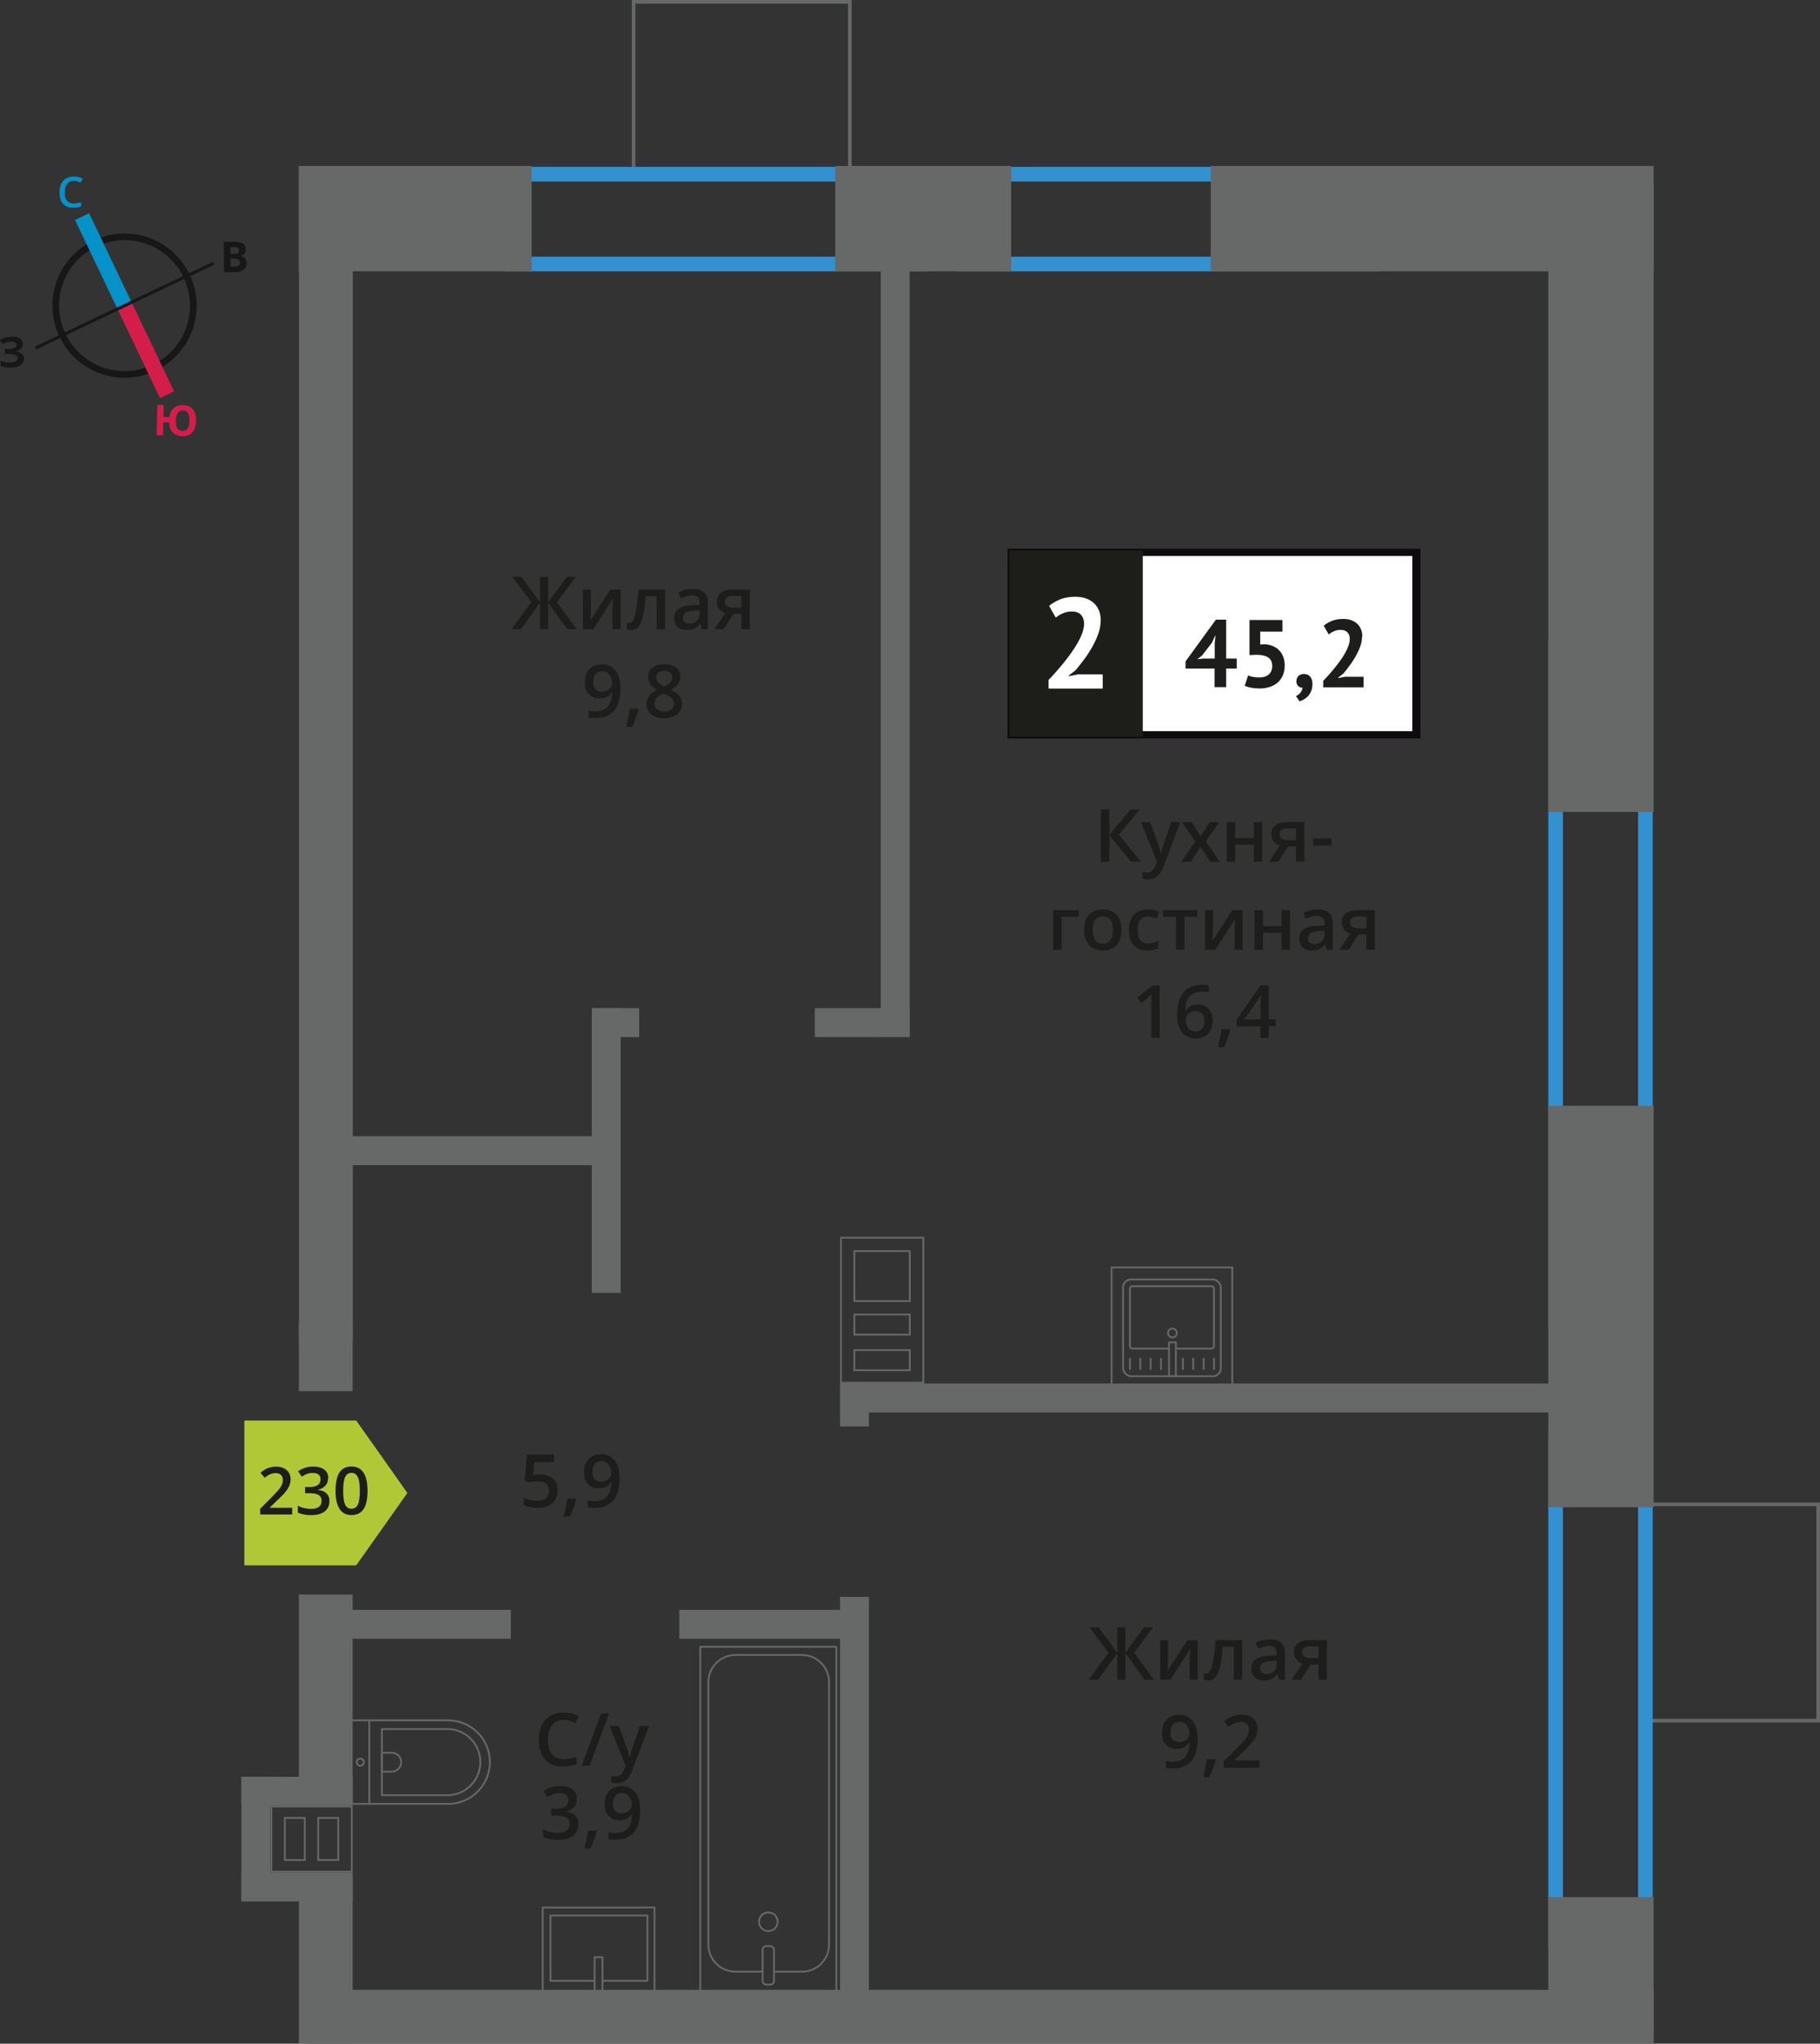 <?xml version="1.0" encoding="UTF-8"?>
<svg xmlns="http://www.w3.org/2000/svg" viewBox="0 0 248.1 278.53">
  <rect x="0" y="0" width="248.1" height="278.53" fill="#333333" stroke="none"/>
  <defs>
    <style>
      .cls-1 {
        fill: #171717;
      }

      .cls-1, .cls-2, .cls-3, .cls-4, .cls-5, .cls-6, .cls-7, .cls-8, .cls-9, .cls-10, .cls-11 {
        stroke-width: 0px;
      }

      .cls-12 {
        stroke-linecap: round;
        stroke-linejoin: round;
        stroke-width: .25px;
      }

      .cls-12, .cls-13, .cls-14, .cls-15, .cls-16 {
        fill: none;
      }

      .cls-12, .cls-16 {
        stroke: #666767;
      }

      .cls-13 {
        stroke: #d41e4a;
      }

      .cls-13, .cls-14 {
        stroke-width: 2.13px;
      }

      .cls-13, .cls-14, .cls-15, .cls-16 {
        stroke-miterlimit: 10;
      }

      .cls-2 {
        fill: #b0c836;
        fill-rule: evenodd;
      }

      .cls-17 {
        stroke: #1d1d1a;
        stroke-miterlimit: 22.93;
      }

      .cls-17, .cls-4 {
        fill: #1d1d1a;
      }

      .cls-17, .cls-16 {
        stroke-width: .5px;
      }

      .cls-3 {
        fill: #0592c9;
      }

      .cls-14 {
        stroke: #0592c9;
      }

      .cls-5 {
        fill: #1d1e1b;
      }

      .cls-6 {
        fill: #0e0b0e;
      }

      .cls-7 {
        fill: #d41e4a;
      }

      .cls-8 {
        fill: #3391cf;
      }

      .cls-9 {
        fill: #676868;
      }

      .cls-15 {
        stroke: #171717;
        stroke-width: .91px;
      }

      .cls-10 {
        fill: #fff;
      }

      .cls-11 {
        fill: #666767;
      }
    </style>
  </defs>
  <g id="cond">
    <rect class="cls-16" x="86.37" y=".25" width="29.48" height="23.82" transform="translate(202.22 24.32) rotate(-180)"/>
    <rect class="cls-16" x="221.2" y="207.84" width="29.48" height="23.82" transform="translate(16.19 455.7) rotate(-90)"/>
  </g>
  <g id="windows">
    <path class="cls-8" d="M186.16,24.74v10.24h-53.76v-10.24h53.76M188.16,22.74h-57.76v14.24h57.76v-14.24h0Z"/>
    <path class="cls-8" d="M223.3,198.01v65.27h-10.24v-65.27h10.24M225.3,196.01h-14.24v69.27h14.24v-69.27h0Z"/>
    <path class="cls-8" d="M223.3,89.14v89.82h-10.24v-89.82h10.24M225.3,87.14h-14.24v93.82h14.24v-93.82h0Z"/>
    <path class="cls-8" d="M124.59,24.74v10.24h-53.76v-10.24h53.76M126.59,22.74h-57.76v14.24h57.76v-14.24h0Z"/>
  </g>
  <g id="went">
    <g>
      <path class="cls-11" d="M47.83,246.33v.3h0v2.68s0,.25,0,.25h0v.3h0v2.69s0,.25,0,.25h0v.3h0v1.3s0,.25,0,.25h0v.3h-10.71v-.3h0v-1.55s0-.3,0-.3h0v-2.69s0-.25,0-.25h0v-.3h0v-2.68s0-.25,0-.25v-.3h10.71M43.25,253.62h2.99v-5.74s0-.25,0-.25h-2.74s-.25,0-.25,0v5.74s0,.25,0,.25M38.7,253.62h2.97v-5.74s0-.25,0-.25h-2.97v5.74s0,.25,0,.25M48.08,246.08h-11.21v.8s0,0,0,0v2.43h0v.8h0v2.44h0v.8h0v1.05h0v.8h11.21v-.8h0v-1.05h0v-.8h0v-2.44h0v-.8h0v-2.43h0v-.8h0ZM43.5,253.37v-5.49s2.49,0,2.49,0v5.49h-2.49ZM38.95,253.37v-5.49h2.47v5.49h-2.47Z"/>
      <rect class="cls-9" x="32.91" y="242.15" width="15.16" height="3.94"/>
      <rect class="cls-9" x="32.91" y="255.2" width="15.16" height="3.94"/>
      <rect class="cls-9" x="26.45" y="248.6" width="16.85" height="3.94" transform="translate(285.45 215.7) rotate(90)"/>
    </g>
    <g>
      <path class="cls-12" d="M47.77,234.46h13.32c3.14,0,5.69,2.55,5.69,5.69h0c0,3.14-2.55,5.69-5.69,5.69h-13.32v-11.38h0Z"/>
      <path class="cls-12" d="M52.06,235.64h8.91c2.49,0,4.51,2.02,4.51,4.51h0c0,2.49-2.02,4.51-4.51,4.51h-8.91v-9.02h0Z"/>
      <path class="cls-12" d="M52.06,238.87h1.34c.71,0,1.29.58,1.29,1.29h0c0,.71-.58,1.29-1.29,1.29h-1.34v-2.58h0Z"/>
      <circle class="cls-12" cx="49.11" cy="240.16" r=".48"/>
      <line class="cls-12" x1="50.34" y1="245.85" x2="50.34" y2="234.46"/>
    </g>
    <g>
      <rect class="cls-12" x="95.47" y="224.44" width="18.55" height="46.92" transform="translate(209.48 495.79) rotate(180)"/>
      <rect class="cls-12" x="103.97" y="265.23" width="1.55" height="5.24" rx=".49" ry=".49" transform="translate(209.48 535.7) rotate(180)"/>
      <path class="cls-12" d="M105.51,268.71h3.82c2.03,0,3.68-1.65,3.68-3.68v-35.8c0-2.03-1.65-3.68-3.68-3.68h-9.08c-2.03,0-3.68,1.65-3.68,3.68v35.8c0,2.03,1.65,3.68,3.68,3.68h3.71"/>
      <circle class="cls-12" cx="104.74" cy="261.91" r="1.27"/>
    </g>
    <g>
      <rect class="cls-12" x="75.9" y="258.04" width="11.38" height="15.25" transform="translate(-184.07 347.25) rotate(-90)"/>
      <polyline class="cls-12" points="81.06 271.36 81.06 266.74 82.13 266.74 82.13 271.36"/>
      <polyline class="cls-12" points="81.06 269.96 75.04 269.96 75.04 261.05 88.25 261.05 88.25 269.96 82.13 269.96"/>
    </g>
    <g>
      <g>
        <rect class="cls-12" x="153.1" y="174.37" width="13.32" height="13.19" rx="1.09" ry="1.09"/>
        <path class="cls-12" d="M160.29,183.79h4.88c.18,0,.32-.14.32-.32v-7.86c0-.18-.14-.32-.32-.32h-10.82c-.18,0-.32.14-.32.32v7.86c0,.18.14.32.32.32h5.01"/>
        <circle class="cls-12" cx="159.82" cy="181.67" r=".6"/>
        <rect class="cls-12" x="159.36" y="182.94" width=".93" height="4.61"/>
        <line class="cls-12" x1="154.03" y1="186.58" x2="154.03" y2="185.17"/>
        <line class="cls-12" x1="155.44" y1="186.58" x2="155.44" y2="185.17"/>
        <line class="cls-12" x1="156.85" y1="186.58" x2="156.85" y2="185.17"/>
        <line class="cls-12" x1="158.27" y1="186.58" x2="158.27" y2="185.17"/>
        <line class="cls-12" x1="161.25" y1="186.58" x2="161.25" y2="185.17"/>
        <line class="cls-12" x1="162.66" y1="186.58" x2="162.66" y2="185.17"/>
        <line class="cls-12" x1="164.08" y1="186.58" x2="164.08" y2="185.17"/>
        <line class="cls-12" x1="165.49" y1="186.58" x2="165.49" y2="185.17"/>
      </g>
      <path class="cls-11" d="M167.86,172.86v16.21h-16.21v-16.21h16.21M168.11,172.61h-16.71v16.71h16.71v-16.71h0Z"/>
    </g>
    <path class="cls-11" d="M125.73,168.81v19.51s-10.97,0-10.97,0v-19.51s10.97,0,10.97,0M116.34,177.44h7.56s.25,0,.25,0v-6.81s0-.25,0-.25h-7.56s-.25,0-.25,0v6.81s0,.25,0,.25M116.34,182.02h7.56s.25,0,.25,0v-2.75s0-.25,0-.25h-7.56s-.25,0-.25,0v2.75s0,.25,0,.25M116.34,186.87h7.56s.25,0,.25,0v-2.75s0-.25,0-.25h-7.56s-.25,0-.25,0v2.75s0,.25,0,.25M125.98,168.56h-11.46s0,0,0,0v20.01s11.47,0,11.47,0v-20.01h0ZM116.59,177.19v-6.56s7.31,0,7.31,0v6.56s-7.31,0-7.31,0h0ZM116.59,181.77v-2.5s7.31,0,7.31,0v2.5s-7.31,0-7.31,0h0ZM116.59,186.62v-2.5s7.31,0,7.31,0v2.5s-7.31,0-7.31,0h0Z"/>
  </g>
  <g id="walls">
    <rect class="cls-9" x="40.74" y="22.62" width="31.73" height="14.36"/>
    <rect class="cls-9" x="113.86" y="22.62" width="23.98" height="14.36"/>
    <rect class="cls-9" x="165.05" y="22.62" width="60.37" height="14.36"/>
    <rect class="cls-9" x="175.48" y="60.71" width="85.51" height="14.36" transform="translate(286.13 -150.34) rotate(90)"/>
    <rect class="cls-9" x="209.01" y="260.59" width="18.45" height="14.36" transform="translate(486.01 49.54) rotate(90)"/>
    <rect class="cls-9" x="190.88" y="170.87" width="54.71" height="14.36" transform="translate(396.29 -40.18) rotate(90)"/>
    <rect class="cls-9" x="-35.28" y="99.33" width="159.38" height="7.33" transform="translate(147.42 58.59) rotate(90)"/>
    <rect class="cls-9" x="30.15" y="227.92" width="28.52" height="7.33" transform="translate(275.99 187.16) rotate(90)"/>
    <rect class="cls-9" x="32.98" y="263.43" width="22.86" height="7.33" transform="translate(311.5 222.66) rotate(90)"/>
    <rect class="cls-9" x="39.71" y="181.24" width="9.39" height="7.33" transform="translate(229.3 140.46) rotate(89.99)"/>
    <rect class="cls-9" x="41.92" y="271.19" width="183.5" height="7.33" transform="translate(267.35 549.71) rotate(180)"/>
    <rect class="cls-9" x="111.08" y="137.4" width="12.91" height="3.94"/>
    <rect class="cls-9" x="114.51" y="188.56" width="101.07" height="3.94"/>
    <rect class="cls-9" x="46.39" y="154.85" width="36.82" height="3.94"/>
    <rect class="cls-9" x="46.39" y="219.4" width="23.25" height="3.94"/>
    <rect class="cls-9" x="92.6" y="219.4" width="24.94" height="3.94"/>
    <rect class="cls-9" x="80.68" y="137.4" width="6.46" height="3.94"/>
    <rect class="cls-9" x="69.02" y="86.35" width="106.02" height="3.94" transform="translate(210.35 -33.71) rotate(90)"/>
    <rect class="cls-9" x="63.25" y="154.84" width="38.79" height="3.94" transform="translate(239.45 74.16) rotate(90)"/>
    <rect class="cls-9" x="113.56" y="189.52" width="5.84" height="3.94" transform="translate(307.97 75.01) rotate(90)"/>
    <rect class="cls-9" x="88.7" y="243.44" width="55.56" height="3.94" transform="translate(361.89 128.93) rotate(90)"/>
  </g>
  <g id="text">
    <g>
      <polygon class="cls-2" points="48.56 213.33 48.56 213.33 52.05 208.4 55.53 203.47 52.05 198.53 48.56 193.6 48.56 193.6 48.56 193.6 33.31 193.6 33.31 213.33 48.56 213.33 48.56 213.33"/>
      <g>
        <path class="cls-4" d="M39.83,206.4h-4.36v-.78l1.66-1.67c.49-.5.81-.86.97-1.07.16-.21.28-.41.35-.59.07-.18.11-.38.11-.59,0-.29-.09-.52-.26-.69-.17-.17-.42-.25-.72-.25-.25,0-.48.05-.71.14-.23.09-.5.26-.8.49l-.56-.68c.36-.3.71-.52,1.04-.64s.7-.19,1.08-.19c.6,0,1.08.16,1.44.47.36.31.54.73.54,1.26,0,.29-.05.57-.16.83-.1.26-.26.53-.48.81-.21.28-.57.65-1.07,1.12l-1.12,1.08v.04h3.05v.91Z"/>
        <path class="cls-4" d="M44.72,201.45c0,.41-.12.75-.36,1.02-.24.27-.57.45-1,.55v.04c.52.06.9.22,1.16.48.26.26.39.6.39,1.02,0,.62-.22,1.09-.65,1.43-.44.33-1.06.5-1.86.5-.71,0-1.31-.12-1.8-.35v-.92c.27.13.56.24.87.31s.6.11.88.11c.5,0,.87-.09,1.12-.28.25-.18.37-.47.37-.86,0-.34-.14-.59-.41-.76s-.7-.24-1.28-.24h-.56v-.84h.57c1.03,0,1.54-.35,1.54-1.06,0-.28-.09-.49-.27-.64-.18-.15-.44-.22-.79-.22-.24,0-.48.03-.7.1-.23.07-.49.2-.8.4l-.5-.72c.59-.43,1.27-.65,2.05-.65.65,0,1.15.14,1.52.42s.54.66.54,1.15Z"/>
        <path class="cls-4" d="M50.1,203.18c0,1.12-.18,1.95-.54,2.49-.36.54-.91.81-1.65.81s-1.26-.28-1.62-.84c-.37-.56-.55-1.38-.55-2.46s.18-1.97.54-2.51c.36-.54.91-.81,1.64-.81s1.26.28,1.63.84.55,1.39.55,2.47ZM46.78,203.18c0,.88.09,1.5.27,1.88s.47.56.86.56.69-.19.87-.57c.18-.38.27-1,.27-1.87s-.09-1.48-.27-1.87c-.18-.39-.47-.58-.87-.58s-.68.19-.86.57c-.18.38-.27,1.01-.27,1.88Z"/>
      </g>
    </g>
    <g>
      <path class="cls-5" d="M76.85,234.4c-.67,0-1.2.24-1.58.71s-.58,1.13-.58,1.97.18,1.54.55,1.99c.37.45.9.67,1.6.67.3,0,.6-.03.88-.09s.58-.14.88-.23v1c-.56.21-1.19.32-1.9.32-1.04,0-1.85-.32-2.41-.95s-.84-1.54-.84-2.72c0-.74.14-1.39.41-1.95.27-.56.67-.98,1.18-1.28s1.12-.44,1.81-.44c.73,0,1.4.15,2.02.46l-.42.97c-.24-.11-.5-.21-.76-.3-.27-.09-.55-.13-.85-.13Z"/>
      <path class="cls-5" d="M83.03,233.5l-2.66,7.14h-1.08l2.66-7.14h1.08Z"/>
      <path class="cls-5" d="M83.11,235.24h1.25l1.1,3.06c.17.44.28.85.33,1.23h.04c.03-.18.08-.4.16-.65s.49-1.47,1.24-3.64h1.24l-2.31,6.12c-.42,1.12-1.12,1.68-2.1,1.68-.25,0-.5-.03-.74-.08v-.91c.17.04.37.06.59.06.55,0,.94-.32,1.17-.96l.2-.51-2.17-5.4Z"/>
      <path class="cls-5" d="M78.64,245.14c0,.45-.13.83-.4,1.13s-.63.5-1.11.61v.04c.57.07,1,.25,1.29.53s.43.66.43,1.14c0,.69-.24,1.22-.73,1.59s-1.17.56-2.07.56c-.79,0-1.46-.13-2-.39v-1.02c.3.15.62.27.96.35s.66.12.98.12c.55,0,.97-.1,1.24-.31s.41-.52.41-.95c0-.38-.15-.66-.45-.84s-.78-.27-1.43-.27h-.62v-.93h.63c1.14,0,1.71-.39,1.71-1.18,0-.31-.1-.54-.3-.71s-.49-.25-.88-.25c-.27,0-.53.04-.78.11s-.55.23-.89.45l-.56-.8c.65-.48,1.41-.72,2.28-.72.72,0,1.28.15,1.68.46s.61.74.61,1.28Z"/>
      <path class="cls-5" d="M81.35,249.59c-.16.61-.44,1.39-.86,2.34h-.84c.22-.88.39-1.7.5-2.45h1.13l.07.11Z"/>
      <path class="cls-5" d="M87.28,246.55c0,1.41-.28,2.46-.85,3.15s-1.42,1.04-2.56,1.04c-.43,0-.74-.03-.93-.08v-.96c.29.08.58.12.87.12.77,0,1.35-.21,1.73-.62s.59-1.07.62-1.96h-.06c-.19.29-.42.5-.7.63-.27.13-.59.2-.96.2-.63,0-1.13-.2-1.49-.59s-.54-.93-.54-1.62c0-.75.21-1.34.63-1.78.42-.44.99-.66,1.71-.66.51,0,.95.12,1.33.37s.67.61.87,1.08.31,1.03.31,1.69ZM84.79,244.36c-.4,0-.7.13-.91.39s-.32.62-.32,1.09c0,.41.1.73.3.96.2.23.5.35.9.35s.71-.12.98-.35.4-.5.4-.81c0-.29-.06-.56-.17-.81-.11-.25-.27-.45-.47-.6s-.43-.22-.69-.22Z"/>
    </g>
    <g>
      <path class="cls-5" d="M72.44,82.07l-2.61-3.45h1.25l2.54,3.46v-3.46h1.11v3.46l2.54-3.46h1.25l-2.61,3.45,2.72,3.69h-1.29l-2.61-3.62v3.62h-1.11v-3.62l-2.61,3.62h-1.3l2.73-3.69Z"/>
      <path class="cls-5" d="M80.56,80.36v2.77c0,.32-.03.8-.08,1.42l2.71-4.19h1.4v5.4h-1.1v-2.72c0-.15,0-.39.03-.73.02-.34.04-.58.05-.73l-2.7,4.18h-1.4v-5.4h1.1Z"/>
      <path class="cls-5" d="M90.67,85.76h-1.16v-4.5h-1.49c-.09,1.16-.21,2.06-.37,2.71s-.36,1.13-.61,1.43c-.25.3-.57.45-.97.45-.25,0-.46-.04-.63-.11v-.9c.12.05.24.07.36.07.33,0,.59-.37.78-1.12.19-.75.34-1.89.45-3.43h3.63v5.4Z"/>
      <path class="cls-5" d="M95.69,85.76l-.23-.75h-.04c-.26.33-.52.55-.79.67s-.6.18-1.02.18c-.53,0-.95-.14-1.24-.43-.3-.29-.45-.69-.45-1.22,0-.56.21-.98.62-1.26.41-.28,1.04-.44,1.89-.46l.93-.03v-.29c0-.35-.08-.6-.24-.77-.16-.17-.41-.26-.75-.26-.28,0-.54.04-.8.12s-.5.18-.73.29l-.37-.82c.29-.15.61-.27.96-.35.35-.08.68-.12.99-.12.69,0,1.21.15,1.55.45s.53.77.53,1.41v3.64h-.82ZM93.98,84.98c.42,0,.75-.12,1-.35.25-.23.38-.56.38-.98v-.47l-.69.03c-.54.02-.93.11-1.18.27-.25.16-.37.41-.37.74,0,.24.07.43.21.56.14.13.36.2.64.2Z"/>
      <path class="cls-5" d="M98.66,85.76h-1.28l1.5-2.21c-.37-.1-.65-.29-.86-.56-.21-.27-.31-.6-.31-1,0-.51.18-.91.55-1.2.36-.29.86-.43,1.49-.43h2.46v5.4h-1.15v-2.08h-1.09l-1.31,2.08ZM98.83,82c0,.28.11.48.32.62.21.14.49.21.85.21h1.07v-1.6h-1.25c-.31,0-.55.07-.72.2-.17.13-.26.32-.26.57Z"/>
      <path class="cls-5" d="M84.59,93.67c0,1.41-.28,2.46-.85,3.15s-1.42,1.04-2.56,1.04c-.43,0-.74-.03-.93-.08v-.96c.29.08.58.12.87.12.78,0,1.35-.21,1.73-.62s.59-1.07.62-1.96h-.06c-.19.29-.42.5-.7.63-.27.13-.59.2-.96.2-.63,0-1.13-.2-1.49-.59s-.54-.93-.54-1.62c0-.75.21-1.34.63-1.78s.99-.66,1.71-.66c.51,0,.95.12,1.33.37.38.25.67.61.88,1.08s.31,1.03.31,1.69ZM82.1,91.48c-.4,0-.7.13-.91.39-.21.26-.32.62-.32,1.09,0,.41.1.73.3.96.2.23.49.35.89.35s.71-.12.98-.35.4-.5.4-.81c0-.29-.06-.56-.17-.81-.11-.25-.27-.45-.47-.6-.2-.15-.43-.22-.69-.22Z"/>
      <path class="cls-5" d="M87.05,96.71c-.16.61-.44,1.39-.86,2.34h-.84c.22-.88.39-1.7.5-2.45h1.13l.07.11Z"/>
      <path class="cls-5" d="M90.56,90.53c.68,0,1.21.16,1.61.47.39.31.59.73.59,1.25,0,.73-.44,1.31-1.32,1.75.56.28.96.57,1.19.88s.35.65.35,1.04c0,.59-.22,1.06-.65,1.42-.43.35-1.02.53-1.76.53-.78,0-1.38-.17-1.8-.5-.43-.33-.64-.8-.64-1.41,0-.4.11-.75.33-1.07s.59-.6,1.1-.85c-.44-.26-.75-.54-.93-.83s-.28-.62-.28-.98c0-.52.2-.93.61-1.24.41-.31.94-.46,1.59-.46ZM89.23,95.91c0,.34.12.6.36.79.24.19.56.28.97.28s.75-.1.98-.29.35-.46.35-.79c0-.26-.11-.5-.32-.72s-.54-.42-.98-.61l-.14-.06c-.43.19-.74.4-.93.62-.19.23-.28.49-.28.78ZM90.55,91.42c-.33,0-.59.08-.79.24-.2.16-.3.38-.3.66,0,.17.04.32.11.45.07.13.18.25.31.36s.37.24.69.39c.39-.17.67-.35.83-.54.16-.19.24-.41.24-.67,0-.28-.1-.5-.3-.66-.2-.16-.47-.24-.8-.24Z"/>
    </g>
    <g>
      <path class="cls-5" d="M151.12,225.23l-2.61-3.45h1.25l2.54,3.46v-3.46h1.11v3.46l2.54-3.46h1.25l-2.61,3.45,2.72,3.69h-1.29l-2.61-3.62v3.62h-1.11v-3.62l-2.61,3.62h-1.3l2.73-3.69Z"/>
      <path class="cls-5" d="M159.24,223.52v2.77c0,.32-.03.8-.08,1.42l2.71-4.19h1.4v5.4h-1.1v-2.72c0-.15,0-.39.03-.73.02-.34.03-.58.05-.73l-2.7,4.18h-1.4v-5.4h1.1Z"/>
      <path class="cls-5" d="M169.34,228.92h-1.16v-4.5h-1.49c-.09,1.16-.21,2.06-.37,2.71-.16.65-.36,1.13-.61,1.43-.25.3-.57.45-.97.45-.25,0-.46-.04-.63-.11v-.9c.12.05.24.07.36.07.33,0,.59-.37.78-1.12.19-.75.34-1.89.45-3.43h3.63v5.4Z"/>
      <path class="cls-5" d="M174.36,228.92l-.23-.75h-.04c-.26.33-.52.55-.79.67s-.6.18-1.02.18c-.53,0-.95-.14-1.24-.43-.3-.29-.45-.69-.45-1.22,0-.56.21-.98.62-1.26s1.04-.44,1.89-.46l.93-.03v-.29c0-.35-.08-.6-.24-.77-.16-.17-.41-.26-.75-.26-.28,0-.54.04-.8.12s-.5.18-.73.29l-.37-.82c.29-.15.61-.27.96-.35s.68-.12.99-.12c.69,0,1.21.15,1.55.45.35.3.53.77.53,1.41v3.64h-.82ZM172.65,228.14c.42,0,.75-.12,1-.35.25-.23.38-.56.38-.98v-.47l-.69.03c-.54.02-.93.11-1.18.27-.25.16-.37.41-.37.74,0,.24.07.43.21.56s.36.2.64.2Z"/>
      <path class="cls-5" d="M177.34,228.92h-1.28l1.5-2.21c-.36-.1-.65-.29-.86-.56s-.31-.6-.31-1c0-.51.18-.91.55-1.2s.86-.43,1.49-.43h2.46v5.4h-1.15v-2.08h-1.09l-1.31,2.08ZM177.5,225.16c0,.28.1.48.32.62.21.14.49.21.85.21h1.07v-1.6h-1.25c-.31,0-.55.07-.72.2-.17.13-.26.32-.26.57Z"/>
      <path class="cls-5" d="M163.27,236.83c0,1.41-.28,2.46-.85,3.15s-1.42,1.04-2.56,1.04c-.43,0-.74-.03-.93-.08v-.96c.29.08.58.12.87.12.77,0,1.35-.21,1.73-.62s.59-1.07.62-1.96h-.06c-.19.29-.42.5-.7.63-.27.13-.59.2-.96.2-.63,0-1.13-.2-1.49-.59s-.54-.93-.54-1.62c0-.75.21-1.34.63-1.78.42-.44.99-.66,1.71-.66.51,0,.95.12,1.33.37s.67.61.87,1.08.31,1.03.31,1.69ZM160.78,234.64c-.4,0-.7.13-.91.39s-.32.62-.32,1.09c0,.41.1.73.3.96.2.23.5.35.9.35s.71-.12.98-.35.4-.5.4-.81c0-.29-.06-.56-.17-.81-.11-.25-.27-.45-.47-.6s-.43-.22-.69-.22Z"/>
      <path class="cls-5" d="M165.72,239.87c-.16.61-.44,1.39-.86,2.34h-.84c.22-.88.39-1.7.5-2.45h1.13l.07.11Z"/>
      <path class="cls-5" d="M171.66,240.92h-4.84v-.87l1.84-1.85c.54-.56.9-.95,1.08-1.18.18-.23.31-.45.39-.66s.12-.42.12-.66c0-.32-.1-.58-.29-.76-.19-.19-.46-.28-.8-.28-.27,0-.54.05-.79.15-.25.1-.55.28-.89.55l-.62-.76c.4-.34.78-.57,1.16-.71s.77-.21,1.2-.21c.66,0,1.2.17,1.6.52s.6.81.6,1.4c0,.32-.06.63-.17.92-.12.29-.29.59-.53.9-.24.31-.64.72-1.19,1.25l-1.24,1.2v.05h3.39v1.01Z"/>
    </g>
    <g>
      <g>
        <path class="cls-5" d="M155.54,117.44h-1.37l-2.94-3.62v3.62h-1.17v-7.14h1.17v3.46l2.89-3.46h1.28l-2.88,3.45,3.02,3.69Z"/>
        <path class="cls-5" d="M155.54,112.04h1.25l1.1,3.06c.17.44.28.85.33,1.23h.04c.03-.18.08-.4.16-.65s.49-1.47,1.24-3.64h1.24l-2.31,6.12c-.42,1.12-1.12,1.68-2.1,1.68-.25,0-.5-.03-.74-.08v-.91c.17.04.37.06.59.06.55,0,.94-.32,1.17-.96l.2-.51-2.17-5.4Z"/>
        <path class="cls-5" d="M162.93,114.68l-1.81-2.64h1.31l1.23,1.89,1.24-1.89h1.3l-1.82,2.64,1.91,2.76h-1.3l-1.33-2.02-1.33,2.02h-1.3l1.9-2.76Z"/>
        <path class="cls-5" d="M168.38,112.04v2.17h2.54v-2.17h1.15v5.4h-1.15v-2.33h-2.54v2.33h-1.15v-5.4h1.15Z"/>
        <path class="cls-5" d="M174.26,117.44h-1.28l1.5-2.21c-.36-.1-.65-.29-.86-.56s-.31-.6-.31-1c0-.51.18-.91.55-1.2s.86-.43,1.49-.43h2.46v5.4h-1.15v-2.08h-1.09l-1.31,2.08ZM174.43,113.68c0,.28.1.48.32.62.21.14.49.21.85.21h1.07v-1.6h-1.25c-.31,0-.55.07-.72.2-.17.13-.26.32-.26.57Z"/>
        <path class="cls-5" d="M178.99,115.25v-.98h2.51v.98h-2.51Z"/>
        <path class="cls-5" d="M147.06,124.04v.9h-2.34v4.5h-1.15v-5.4h3.49Z"/>
        <path class="cls-5" d="M152.89,126.73c0,.88-.23,1.57-.68,2.07s-1.08.74-1.89.74c-.5,0-.95-.11-1.34-.34s-.69-.56-.89-.98-.31-.92-.31-1.48c0-.88.22-1.56.67-2.05s1.08-.74,1.9-.74,1.4.25,1.86.75.68,1.18.68,2.03ZM148.96,126.73c0,1.25.46,1.87,1.38,1.87s1.37-.62,1.37-1.87-.46-1.85-1.38-1.85c-.48,0-.83.16-1.05.48-.22.32-.32.78-.32,1.37Z"/>
        <path class="cls-5" d="M156.39,129.54c-.82,0-1.44-.24-1.86-.72-.42-.48-.64-1.16-.64-2.05s.22-1.61.67-2.09c.45-.49,1.09-.73,1.93-.73.57,0,1.08.11,1.54.32l-.35.92c-.49-.19-.89-.28-1.2-.28-.93,0-1.4.62-1.4,1.86,0,.61.12,1.06.35,1.36.23.3.57.46,1.02.46.51,0,.99-.13,1.45-.38v1c-.21.12-.42.21-.66.26-.23.05-.52.08-.85.08Z"/>
        <path class="cls-5" d="M163.22,124.04v.9h-1.76v4.5h-1.15v-4.5h-1.76v-.9h4.67Z"/>
        <path class="cls-5" d="M165.36,124.04v2.77c0,.32-.03.8-.08,1.42l2.71-4.19h1.4v5.4h-1.1v-2.72c0-.15,0-.39.03-.73.02-.34.03-.58.05-.73l-2.7,4.18h-1.4v-5.4h1.1Z"/>
        <path class="cls-5" d="M172.17,124.04v2.17h2.54v-2.17h1.15v5.4h-1.15v-2.33h-2.54v2.33h-1.15v-5.4h1.15Z"/>
        <path class="cls-5" d="M180.88,129.44l-.23-.75h-.04c-.26.33-.52.55-.79.67s-.6.18-1.02.18c-.53,0-.95-.14-1.24-.43-.3-.29-.45-.69-.45-1.22,0-.56.21-.98.62-1.26s1.04-.44,1.89-.46l.93-.03v-.29c0-.35-.08-.6-.24-.77-.16-.17-.41-.26-.75-.26-.28,0-.54.04-.8.12s-.5.18-.73.29l-.37-.82c.29-.15.61-.27.96-.35s.68-.12.99-.12c.69,0,1.21.15,1.55.45.35.3.53.77.53,1.41v3.64h-.82ZM179.17,128.66c.42,0,.75-.12,1-.35.25-.23.38-.56.38-.98v-.47l-.69.03c-.54.02-.93.11-1.18.27-.25.16-.37.41-.37.74,0,.24.07.43.21.56s.36.2.64.2Z"/>
        <path class="cls-5" d="M183.86,129.44h-1.28l1.5-2.21c-.36-.1-.65-.29-.86-.56s-.31-.6-.31-1c0-.51.18-.91.55-1.2s.86-.43,1.49-.43h2.46v5.4h-1.15v-2.08h-1.09l-1.31,2.08ZM184.02,125.68c0,.28.1.48.32.62.21.14.49.21.85.21h1.07v-1.6h-1.25c-.31,0-.55.07-.72.2-.17.13-.26.32-.26.57Z"/>
        <path class="cls-5" d="M158.1,141.44h-1.15v-4.61c0-.55.01-.99.04-1.31-.08.08-.17.16-.28.26-.11.09-.47.39-1.1.9l-.58-.73,2.1-1.65h.96v7.14Z"/>
        <path class="cls-5" d="M160.46,138.4c0-2.79,1.14-4.19,3.41-4.19.36,0,.66.03.91.08v.96c-.25-.07-.53-.11-.86-.11-.76,0-1.34.21-1.72.62s-.59,1.07-.62,1.97h.06c.15-.26.37-.47.64-.61s.6-.22.98-.22c.65,0,1.15.2,1.51.6s.54.94.54,1.62c0,.75-.21,1.34-.63,1.77-.42.43-.99.65-1.71.65-.51,0-.96-.12-1.33-.37s-.67-.6-.87-1.07c-.2-.47-.3-1.04-.3-1.7ZM162.95,140.59c.39,0,.7-.13.91-.38.21-.25.32-.62.32-1.09,0-.41-.1-.73-.3-.97-.2-.23-.5-.35-.9-.35-.25,0-.48.05-.68.16s-.37.25-.49.43-.18.37-.18.56c0,.46.12.85.37,1.16.25.31.57.47.96.47Z"/>
        <path class="cls-5" d="M167.72,140.39c-.16.61-.44,1.39-.86,2.34h-.84c.22-.88.39-1.7.5-2.45h1.13l.07.11Z"/>
        <path class="cls-5" d="M173.91,139.88h-.96v1.56h-1.12v-1.56h-3.26v-.88l3.26-4.72h1.12v4.65h.96v.95ZM171.83,138.93v-1.79c0-.64.02-1.16.05-1.57h-.04c-.09.21-.23.48-.43.78l-1.77,2.58h2.19Z"/>
      </g>
      <g>
        <rect class="cls-10" x="137.85" y="75.28" width="54.7" height="24.87"/>
        <path class="cls-6" d="M192.54,75.77h-54.1v23.88h54.1v-23.88ZM137.9,74.78h55.73v25.86h-56.28v-25.86h.55Z"/>
        <rect class="cls-17" x="137.85" y="75.28" width="17.68" height="24.87"/>
        <g>
          <path class="cls-5" d="M168.59,91.11h-1.44v2.54h-1.58v-2.54h-3.96v-.97l4.14-5.69h1.4v5.3h1.44v1.36ZM165.58,87.75l.12-1.1h-.05l-.44.94-1.36,1.76-.65.5.84-.1h1.55v-2Z"/>
          <path class="cls-5" d="M171.65,92.33c.57,0,1.01-.14,1.32-.42.3-.28.46-.66.46-1.15,0-.52-.18-.91-.54-1.15-.36-.24-.87-.37-1.53-.37l-1.03.04v-4.78h4.49v1.59h-3.03v1.76l.54-.05c.43.02.81.1,1.16.24s.64.33.88.58c.24.25.43.55.56.9.13.35.2.75.2,1.18,0,.51-.09.97-.26,1.36-.17.39-.42.72-.72.98-.31.26-.67.46-1.09.59-.42.13-.88.2-1.37.2-.39,0-.76-.03-1.12-.1s-.65-.15-.89-.27l.46-1.41c.2.09.42.16.66.2.24.05.53.07.87.07Z"/>
          <path class="cls-5" d="M176.73,92.82c0-.3.1-.53.29-.71.2-.17.44-.26.72-.26.37,0,.65.12.86.37.21.24.31.57.31.97s-.06.73-.18,1.01c-.12.28-.27.52-.45.7-.18.19-.37.33-.57.44-.21.11-.39.19-.55.24l-.5-.71c.23-.1.44-.25.61-.47s.27-.45.29-.69c-.2.03-.39-.04-.57-.18-.18-.15-.27-.39-.27-.72Z"/>
          <path class="cls-5" d="M185.67,86.75c0,.44-.08.89-.24,1.34s-.37.9-.61,1.33c-.25.44-.52.86-.82,1.26-.3.41-.59.78-.88,1.12l-.69.54v.07l.94-.18h2.51v1.44h-5.5v-.88c.21-.22.44-.47.71-.76.26-.29.52-.6.79-.93.27-.33.52-.66.78-1.01.25-.35.48-.7.68-1.05s.36-.69.48-1.03c.12-.33.18-.64.18-.94,0-.36-.1-.65-.31-.88s-.53-.35-.97-.35c-.28,0-.56.06-.85.18-.29.12-.54.27-.74.45l-.68-1.2c.34-.28.72-.5,1.16-.67s.94-.25,1.52-.25c.37,0,.72.05,1.03.16.31.1.58.26.81.46s.41.45.54.75c.13.3.2.65.2,1.05Z"/>
        </g>
        <path class="cls-10" d="M150.04,84.56c0,.6-.11,1.2-.32,1.81-.22.61-.49,1.2-.82,1.79-.33.58-.7,1.15-1.1,1.69-.4.54-.8,1.04-1.18,1.5l-.93.72v.09l1.26-.25h3.37v1.93h-7.38v-1.17c.28-.29.6-.63.95-1.03s.7-.81,1.06-1.25c.36-.44.7-.89,1.04-1.36.34-.47.64-.94.91-1.41s.48-.93.64-1.38c.16-.44.24-.87.24-1.26,0-.48-.14-.87-.41-1.18s-.71-.46-1.31-.46c-.38,0-.76.08-1.15.24-.39.16-.72.36-.99.6l-.91-1.61c.46-.37.97-.67,1.55-.9.58-.23,1.26-.34,2.04-.34.5,0,.96.07,1.38.21.42.14.78.34,1.09.61.3.27.54.6.72,1.01.18.4.26.87.26,1.41Z"/>
      </g>
    </g>
    <g>
      <path class="cls-5" d="M73.68,200.95c.72,0,1.29.19,1.71.57s.63.9.63,1.56c0,.76-.24,1.36-.72,1.78-.48.43-1.15.64-2.03.64-.8,0-1.42-.13-1.88-.39v-1.04c.26.15.57.27.91.35s.66.12.95.12c.52,0,.91-.12,1.18-.35s.41-.57.41-1.02c0-.85-.54-1.28-1.63-1.28-.15,0-.34.02-.57.05s-.42.07-.59.1l-.51-.3.27-3.49h3.71v1.02h-2.7l-.16,1.77c.11-.02.25-.04.42-.07.17-.03.37-.04.6-.04Z"/>
      <path class="cls-5" d="M78.54,204.36c-.16.61-.44,1.39-.86,2.34h-.84c.22-.88.39-1.7.5-2.45h1.13l.07.11Z"/>
      <path class="cls-5" d="M84.47,201.32c0,1.41-.28,2.46-.85,3.15s-1.42,1.04-2.56,1.04c-.43,0-.74-.03-.93-.08v-.96c.29.08.58.12.87.12.77,0,1.35-.21,1.73-.62s.59-1.07.62-1.96h-.06c-.19.29-.42.5-.7.63-.27.13-.59.2-.96.2-.63,0-1.13-.2-1.49-.59s-.54-.93-.54-1.62c0-.75.21-1.34.63-1.78.42-.44.99-.66,1.71-.66.51,0,.95.12,1.33.37s.67.61.87,1.08.31,1.03.31,1.69ZM81.98,199.13c-.4,0-.7.13-.91.39s-.32.62-.32,1.09c0,.41.1.73.3.96.2.23.5.35.9.35s.71-.12.98-.35.4-.5.4-.81c0-.29-.06-.56-.17-.81-.11-.25-.27-.45-.47-.6s-.43-.22-.69-.22Z"/>
    </g>
    <g>
      <path class="cls-15" d="M12.95,33.19c4.68-2.24,10.27-.25,12.49,4.43,2.23,4.66.25,10.27-4.43,12.49-4.68,2.24-10.27.25-12.49-4.43-2.24-4.68-.25-10.27,4.43-12.49Z"/>
      <line class="cls-14" x1="11.19" y1="29.52" x2="16.98" y2="41.66"/>
      <line class="cls-13" x1="22.77" y1="53.8" x2="16.98" y2="41.66"/>
      <polygon class="cls-1" points="4.74 47.25 16.88 41.46 17.07 41.84 4.93 47.63 4.74 47.25"/>
      <rect class="cls-1" x="16.32" y="38.55" width="13.45" height=".43" transform="translate(-14.41 13.65) rotate(-25.43)"/>
      <path class="cls-3" d="M10.06,24.64c-.39,0-.69.14-.91.42-.22.26-.34.65-.34,1.13s.1.89.31,1.15c.22.26.52.39.92.4.18,0,.35-.02.52-.05s.33-.07.5-.13v.57c-.32.13-.69.18-1.1.18-.61,0-1.07-.19-1.38-.57-.33-.35-.47-.89-.47-1.56,0-.43.08-.81.23-1.13.17-.31.39-.57.69-.74.3-.16.65-.25,1.06-.25s.8.1,1.17.27l-.25.57c-.15-.08-.3-.13-.44-.19-.17-.04-.31-.08-.5-.08"/>
      <path class="cls-7" d="M26.73,57.39c-.02.67-.2,1.18-.52,1.54-.32.36-.79.54-1.38.52-.54-.01-.96-.17-1.27-.5-.31-.32-.48-.79-.5-1.38l-.8-.02-.04,1.78-.87-.02.1-4.13.87.02-.04,1.63.81.02c.07-.55.26-.96.59-1.25.32-.27.73-.41,1.27-.39.59.01,1.03.21,1.34.59.31.38.46.9.44,1.59M23.95,57.32c-.01.44.07.8.22,1.04.16.23.38.36.68.37.63.02.96-.44.98-1.37.01-.46-.05-.82-.21-1.06-.14-.23-.36-.36-.68-.37s-.54.12-.71.33c-.15.24-.26.59-.27,1.05"/>
      <path class="cls-1" d="M30.51,32.97l1.3-.02c.57,0,1,.06,1.26.23.28.16.41.42.42.79,0,.24-.05.45-.16.61-.13.15-.27.26-.46.28v.04c.26.05.45.16.56.31.11.17.19.39.19.65,0,.37-.14.67-.4.88-.27.23-.64.34-1.11.35l-1.56.02-.05-4.13ZM31.42,34.59h.5c.24,0,.41-.05.52-.12.11-.08.15-.19.14-.37,0-.15-.06-.26-.17-.33-.11-.07-.3-.11-.56-.1h-.44s.01.93.01.93ZM31.43,35.27v1.07s.57,0,.57,0c.24,0,.43-.04.54-.14.11-.09.16-.24.16-.43,0-.33-.25-.52-.73-.51h-.54Z"/>
      <path class="cls-1" d="M3.12,46.87c0,.26-.09.48-.29.65-.18.19-.42.3-.76.34v.02c.39.03.67.14.88.3.21.16.32.38.32.66,0,.39-.16.69-.45.91-.31.23-.74.34-1.27.35-.61,0-1.09-.06-1.47-.2v-.74c.16.07.38.14.62.19.22.03.45.05.67.05.69-.01,1.03-.2,1.03-.61,0-.18-.12-.33-.34-.42-.22-.09-.56-.14-1-.13h-.39s-.01-.68-.01-.68h.35c.44-.01.76-.05.96-.13.18-.09.29-.23.29-.43,0-.13-.06-.24-.19-.33-.13-.07-.32-.12-.58-.12-.39,0-.76.12-1.11.35L0,46.34c.24-.15.48-.29.75-.36.26-.06.55-.1.87-.11.45,0,.82.08,1.08.26.26.18.41.42.42.73"/>
    </g>
  </g>
</svg>